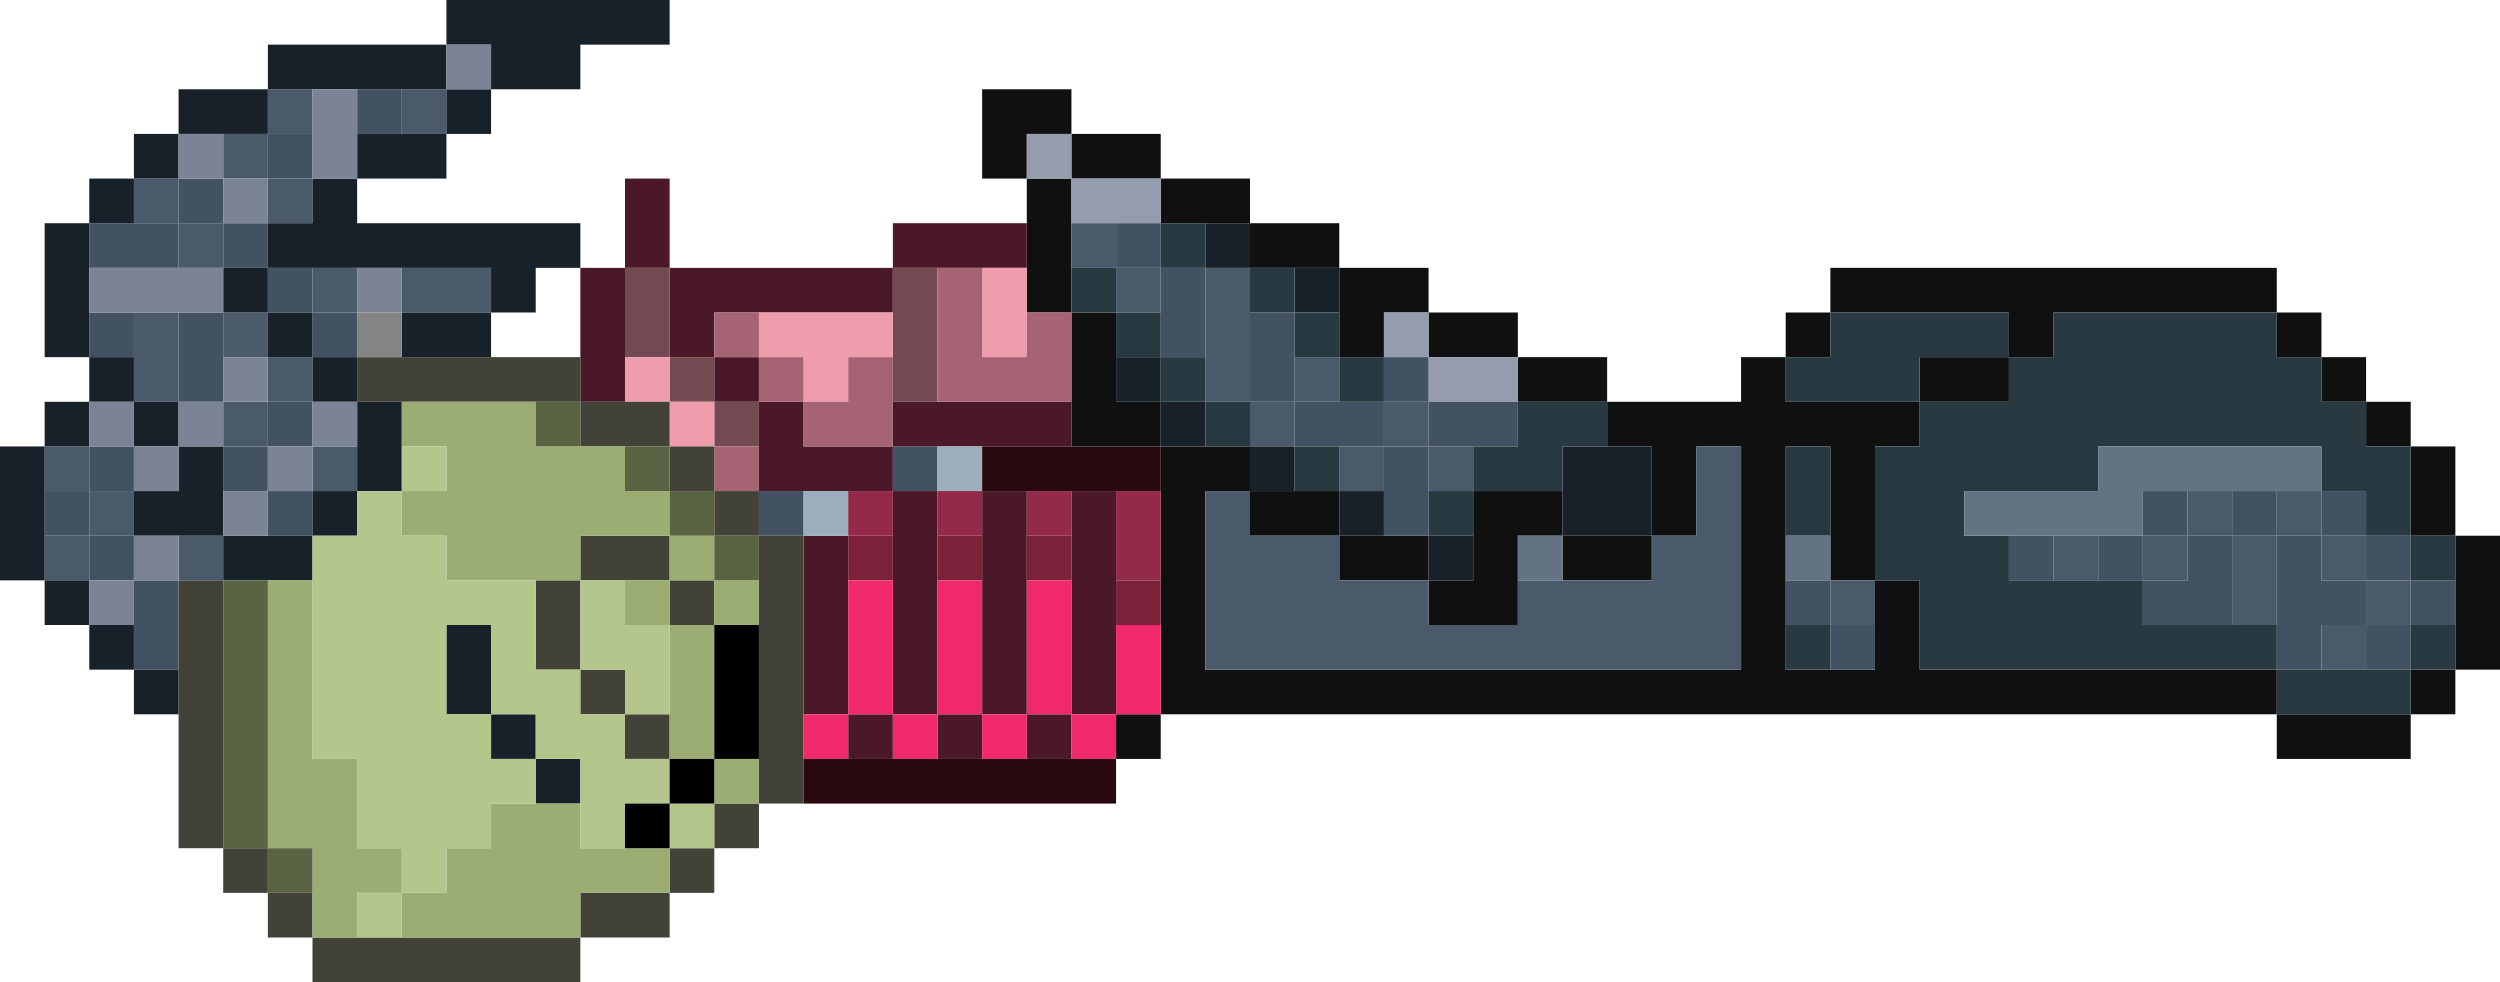 <?xml version="1.0" encoding="UTF-8" standalone="no"?>
<svg xmlns:xlink="http://www.w3.org/1999/xlink" height="22.0px" width="56.0px" xmlns="http://www.w3.org/2000/svg">
  <g transform="matrix(1.0, 0.0, 0.0, 1.0, 38.0, -10.0)">
    <path d="M13.0 17.0 L8.0 17.0 8.0 18.0 7.0 18.0 7.0 17.0 3.0 17.0 3.0 16.0 13.0 16.0 13.0 17.0 14.0 17.0 14.0 18.0 15.0 18.0 15.0 19.0 16.0 19.0 16.0 20.0 17.0 20.0 17.0 22.0 18.0 22.0 18.0 25.0 17.0 25.0 17.0 26.0 16.0 26.0 16.0 27.0 13.0 27.0 13.0 26.0 -12.0 26.0 -12.0 27.0 -13.0 27.0 -13.0 26.0 -12.0 26.0 -12.0 24.0 -12.0 23.0 -12.0 21.0 -12.0 20.0 -11.0 20.0 -10.0 20.0 -10.0 21.0 -9.0 21.0 -8.0 21.0 -8.0 22.0 -7.0 22.0 -6.0 22.0 -6.0 23.0 -5.0 23.0 -5.0 22.0 -5.0 21.0 -3.0 21.0 -3.0 22.0 -4.0 22.0 -4.0 23.0 -4.0 24.0 -6.0 24.0 -6.0 23.0 -8.0 23.0 -8.0 22.0 -10.0 22.0 -10.0 21.0 -11.0 21.0 -11.0 25.0 1.0 25.0 1.0 20.0 0.0 20.0 0.0 22.0 -1.0 22.0 -1.0 23.0 -3.0 23.0 -3.0 22.0 -1.0 22.0 -1.0 20.0 -2.0 20.0 -2.0 19.0 -4.0 19.0 -4.0 18.0 -6.0 18.0 -6.0 17.0 -7.0 17.0 -7.0 18.0 -8.0 18.0 -8.0 17.0 -8.0 16.0 -9.0 16.0 -10.0 16.0 -10.0 15.0 -11.0 15.0 -12.0 15.0 -12.0 14.0 -10.0 14.0 -10.0 15.0 -8.0 15.0 -8.0 16.0 -6.0 16.0 -6.0 17.0 -4.0 17.0 -4.0 18.0 -2.0 18.0 -2.0 19.0 1.0 19.0 1.0 18.0 2.0 18.0 2.0 17.0 3.0 17.0 3.0 18.0 2.0 18.0 2.0 19.0 5.0 19.0 5.0 18.0 7.0 18.0 7.0 19.0 5.0 19.0 5.0 20.0 4.0 20.0 4.0 23.0 5.0 23.0 5.0 25.0 13.0 25.0 13.0 26.0 16.0 26.0 16.0 25.0 17.0 25.0 17.0 24.0 17.0 23.0 17.0 22.0 16.0 22.0 16.0 20.0 15.0 20.0 15.0 19.0 14.0 19.0 14.0 18.0 13.0 18.0 13.0 17.0 M-15.0 15.0 L-15.0 14.0 -16.0 14.0 -16.0 12.0 -14.0 12.0 -14.0 13.0 -12.0 13.0 -12.0 14.0 -14.0 14.0 -14.0 13.0 -15.0 13.0 -15.0 14.0 -14.0 14.0 -14.0 15.0 -14.0 16.0 -14.0 17.0 -13.0 17.0 -13.0 18.0 -13.0 19.0 -12.0 19.0 -12.0 20.0 -14.0 20.0 -14.0 19.0 -14.0 17.0 -15.0 17.0 -15.0 16.0 -15.0 15.0 M2.0 23.0 L2.0 24.0 2.0 25.0 3.0 25.0 4.0 25.0 4.0 24.0 4.0 23.0 3.0 23.0 3.0 22.0 3.0 20.0 2.0 20.0 2.0 22.0 2.0 23.0" fill="#101010" fill-rule="evenodd" stroke="none"/>
    <path d="M-12.0 14.0 L-12.0 15.0 -13.0 15.0 -14.0 15.0 -14.0 14.0 -15.0 14.0 -15.0 13.0 -14.0 13.0 -14.0 14.0 -12.0 14.0 M-7.0 18.0 L-7.0 17.0 -6.0 17.0 -6.0 18.0 -4.0 18.0 -4.0 19.0 -6.0 19.0 -6.0 18.0 -7.0 18.0" fill="#949cad" fill-rule="evenodd" stroke="none"/>
    <path d="M13.0 25.0 L13.0 24.0 13.0 22.0 14.0 22.0 14.0 23.0 15.0 23.0 15.0 24.0 14.0 24.0 14.0 25.0 13.0 25.0 M12.0 24.0 L10.0 24.0 10.0 23.0 9.0 23.0 9.0 22.0 10.0 22.0 10.0 21.0 11.0 21.0 11.0 22.0 12.0 22.0 12.0 21.0 13.0 21.0 13.0 22.0 12.0 22.0 12.0 24.0 M8.0 23.0 L7.0 23.0 7.0 22.0 8.0 22.0 8.0 23.0 M14.0 21.0 L15.0 21.0 15.0 22.0 16.0 22.0 16.0 23.0 15.0 23.0 15.0 22.0 14.0 22.0 14.0 21.0 M-6.0 22.0 L-7.0 22.0 -7.0 21.0 -7.0 20.0 -6.0 20.0 -6.0 21.0 -6.0 22.0 M2.0 24.0 L2.0 23.0 3.0 23.0 3.0 24.0 4.0 24.0 4.0 25.0 3.0 25.0 3.0 24.0 2.0 24.0 M10.0 23.0 L11.0 23.0 11.0 22.0 10.0 22.0 10.0 23.0 M17.0 23.0 L17.0 24.0 16.0 24.0 16.0 23.0 17.0 23.0 M15.0 25.0 L15.0 24.0 16.0 24.0 16.0 25.0 15.0 25.0 M-13.0 16.0 L-13.0 15.0 -12.0 15.0 -12.0 16.0 -11.0 16.0 -11.0 18.0 -12.0 18.0 -12.0 17.0 -12.0 16.0 -13.0 16.0 M-10.0 17.0 L-9.0 17.0 -9.0 18.0 -9.0 19.0 -10.0 19.0 -10.0 17.0 M-17.0 20.0 L-17.0 21.0 -18.0 21.0 -18.0 20.0 -17.0 20.0 M-20.0 21.0 L-20.0 22.0 -21.0 22.0 -21.0 21.0 -20.0 21.0 M-8.0 19.0 L-7.0 19.0 -7.0 18.0 -6.0 18.0 -6.0 19.0 -4.0 19.0 -4.0 20.0 -5.0 20.0 -6.0 20.0 -6.0 19.0 -7.0 19.0 -7.0 20.0 -8.0 20.0 -9.0 20.0 -9.0 19.0 -8.0 19.0 M-29.0 13.0 L-30.0 13.0 -30.0 12.0 -29.0 12.0 -29.0 13.0 M-32.0 15.0 L-32.0 16.0 -31.0 16.0 -31.0 17.0 -32.0 17.0 -32.0 16.0 -33.0 16.0 -33.0 15.0 -32.0 15.0 M-31.0 14.0 L-32.0 14.0 -32.0 13.0 -31.0 13.0 -31.0 14.0 M-34.0 14.0 L-33.0 14.0 -33.0 15.0 -34.0 15.0 -34.0 14.0 M-35.0 15.0 L-34.0 15.0 -34.0 16.0 -36.0 16.0 -36.0 15.0 -35.0 15.0 M-31.0 18.0 L-31.0 17.0 -30.0 17.0 -30.0 18.0 -31.0 18.0 M-35.0 17.0 L-35.0 18.0 -36.0 18.0 -36.0 17.0 -35.0 17.0 M-34.0 19.0 L-34.0 17.0 -33.0 17.0 -33.0 18.0 -33.0 19.0 -34.0 19.0 M-33.0 20.0 L-32.0 20.0 -32.0 19.0 -31.0 19.0 -31.0 20.0 -32.0 20.0 -32.0 21.0 -33.0 21.0 -33.0 20.0 M-36.0 20.0 L-35.0 20.0 -35.0 21.0 -36.0 21.0 -36.0 20.0 M-37.0 21.0 L-36.0 21.0 -36.0 22.0 -37.0 22.0 -37.0 21.0 M-36.0 23.0 L-36.0 22.0 -35.0 22.0 -35.0 23.0 -34.0 23.0 -34.0 25.0 -35.0 25.0 -35.0 24.0 -35.0 23.0 -36.0 23.0 M-32.0 21.0 L-31.0 21.0 -31.0 22.0 -32.0 22.0 -32.0 21.0" fill="#425263" fill-rule="evenodd" stroke="none"/>
    <path d="M13.0 24.0 L12.0 24.0 12.0 22.0 13.0 22.0 13.0 24.0 M9.0 23.0 L8.0 23.0 8.0 22.0 9.0 22.0 9.0 23.0 M-3.0 23.0 L-1.0 23.0 -1.0 22.0 0.0 22.0 0.0 20.0 1.0 20.0 1.0 25.0 -11.0 25.0 -11.0 21.0 -10.0 21.0 -10.0 22.0 -8.0 22.0 -8.0 23.0 -6.0 23.0 -6.0 24.0 -4.0 24.0 -4.0 23.0 -3.0 23.0 M3.0 23.0 L4.0 23.0 4.0 24.0 3.0 24.0 3.0 23.0 M10.0 23.0 L10.0 22.0 11.0 22.0 11.0 23.0 10.0 23.0 M11.0 21.0 L12.0 21.0 12.0 22.0 11.0 22.0 11.0 21.0 M13.0 21.0 L14.0 21.0 14.0 22.0 15.0 22.0 15.0 23.0 16.0 23.0 16.0 24.0 15.0 24.0 15.0 25.0 14.0 25.0 14.0 24.0 15.0 24.0 15.0 23.0 14.0 23.0 14.0 22.0 13.0 22.0 13.0 21.0 M-14.0 15.0 L-13.0 15.0 -13.0 16.0 -14.0 16.0 -14.0 15.0 M-12.0 17.0 L-13.0 17.0 -13.0 16.0 -12.0 16.0 -12.0 17.0 M-11.0 18.0 L-11.0 16.0 -10.0 16.0 -10.0 17.0 -10.0 19.0 -9.0 19.0 -9.0 18.0 -8.0 18.0 -8.0 19.0 -9.0 19.0 -9.0 20.0 -10.0 20.0 -10.0 19.0 -11.0 19.0 -11.0 18.0 M-5.0 20.0 L-5.0 21.0 -6.0 21.0 -6.0 20.0 -7.0 20.0 -7.0 21.0 -8.0 21.0 -8.0 20.0 -7.0 20.0 -7.0 19.0 -6.0 19.0 -6.0 20.0 -5.0 20.0 M-28.0 12.0 L-28.0 13.0 -29.0 13.0 -29.0 12.0 -28.0 12.0 M-31.0 14.0 L-31.0 15.0 -32.0 15.0 -32.0 14.0 -31.0 14.0 M-31.0 16.0 L-30.0 16.0 -30.0 17.0 -31.0 17.0 -31.0 16.0 M-29.0 16.0 L-27.0 16.0 -27.0 17.0 -29.0 17.0 -29.0 16.0 M-32.0 12.0 L-31.0 12.0 -31.0 13.0 -32.0 13.0 -32.0 14.0 -33.0 14.0 -33.0 13.0 -32.0 13.0 -32.0 12.0 M-33.0 15.0 L-33.0 16.0 -34.0 16.0 -34.0 15.0 -35.0 15.0 -35.0 14.0 -34.0 14.0 -34.0 15.0 -33.0 15.0 M-33.0 17.0 L-32.0 17.0 -32.0 18.0 -31.0 18.0 -31.0 19.0 -32.0 19.0 -32.0 20.0 -33.0 20.0 -33.0 19.0 -32.0 19.0 -32.0 18.0 -33.0 18.0 -33.0 17.0 M-35.0 18.0 L-35.0 17.0 -34.0 17.0 -34.0 19.0 -35.0 19.0 -35.0 18.0 M-37.0 20.0 L-36.0 20.0 -36.0 21.0 -35.0 21.0 -35.0 22.0 -36.0 22.0 -36.0 23.0 -37.0 23.0 -37.0 22.0 -36.0 22.0 -36.0 21.0 -37.0 21.0 -37.0 20.0 M-31.0 21.0 L-31.0 20.0 -30.0 20.0 -30.0 21.0 -31.0 21.0 M-34.0 23.0 L-34.0 22.0 -33.0 22.0 -33.0 23.0 -34.0 23.0" fill="#4a5a6b" fill-rule="evenodd" stroke="none"/>
    <path d="M-34.0 26.0 L-35.0 26.0 -35.0 25.0 -36.0 25.0 -36.0 24.0 -37.0 24.0 -37.0 23.0 -38.0 23.0 -38.0 20.0 -37.0 20.0 -37.0 19.0 -36.0 19.0 -36.0 18.0 -37.0 18.0 -37.0 15.0 -36.0 15.0 -36.0 14.0 -35.0 14.0 -35.0 13.0 -34.0 13.0 -34.0 12.0 -32.0 12.0 -32.0 11.0 -28.0 11.0 -28.0 10.0 -23.0 10.0 -23.0 11.0 -25.0 11.0 -25.0 12.0 -27.0 12.0 -27.0 13.0 -28.0 13.0 -28.0 14.0 -30.0 14.0 -30.0 15.0 -25.0 15.0 -25.0 16.0 -26.0 16.0 -26.0 17.0 -27.0 17.0 -27.0 16.0 -29.0 16.0 -30.0 16.0 -31.0 16.0 -32.0 16.0 -32.0 15.0 -31.0 15.0 -31.0 14.0 -30.0 14.0 -30.0 13.0 -29.0 13.0 -28.0 13.0 -28.0 12.0 -27.0 12.0 -27.0 11.0 -28.0 11.0 -28.0 12.0 -29.0 12.0 -30.0 12.0 -31.0 12.0 -32.0 12.0 -32.0 13.0 -33.0 13.0 -34.0 13.0 -34.0 14.0 -35.0 14.0 -35.0 15.0 -36.0 15.0 -36.0 16.0 -36.0 17.0 -36.0 18.0 -35.0 18.0 -35.0 19.0 -34.0 19.0 -34.0 20.0 -35.0 20.0 -35.0 19.0 -36.0 19.0 -36.0 20.0 -37.0 20.0 -37.0 21.0 -37.0 22.0 -37.0 23.0 -36.0 23.0 -36.0 24.0 -35.0 24.0 -35.0 25.0 -34.0 25.0 -34.0 26.0 M-3.0 22.0 L-3.0 21.0 -3.0 20.0 -2.0 20.0 -1.0 20.0 -1.0 22.0 -3.0 22.0 M-5.0 22.0 L-5.0 23.0 -6.0 23.0 -6.0 22.0 -5.0 22.0 M-7.0 22.0 L-8.0 22.0 -8.0 21.0 -7.0 21.0 -7.0 22.0 M-9.0 21.0 L-10.0 21.0 -10.0 20.0 -9.0 20.0 -9.0 21.0 M-11.0 20.0 L-12.0 20.0 -12.0 19.0 -13.0 19.0 -13.0 18.0 -12.0 18.0 -12.0 19.0 -11.0 19.0 -11.0 20.0 M-11.0 15.0 L-10.0 15.0 -10.0 16.0 -11.0 16.0 -11.0 15.0 M-9.0 16.0 L-8.0 16.0 -8.0 17.0 -9.0 17.0 -9.0 16.0 M-33.0 16.0 L-32.0 16.0 -32.0 17.0 -31.0 17.0 -31.0 18.0 -32.0 18.0 -32.0 17.0 -33.0 17.0 -33.0 16.0 M-31.0 19.0 L-31.0 18.0 -30.0 18.0 -30.0 19.0 -31.0 19.0 M-35.0 21.0 L-34.0 21.0 -34.0 20.0 -33.0 20.0 -33.0 21.0 -33.0 22.0 -32.0 22.0 -31.0 22.0 -31.0 23.0 -32.0 23.0 -33.0 23.0 -33.0 22.0 -34.0 22.0 -35.0 22.0 -35.0 21.0 M-29.0 18.0 L-29.0 17.0 -27.0 17.0 -27.0 18.0 -29.0 18.0 M-30.0 20.0 L-30.0 19.0 -29.0 19.0 -29.0 20.0 -29.0 21.0 -30.0 21.0 -30.0 20.0 M-31.0 22.0 L-31.0 21.0 -30.0 21.0 -30.0 22.0 -31.0 22.0 M-28.0 24.0 L-27.0 24.0 -27.0 26.0 -28.0 26.0 -28.0 24.0 M-25.0 28.0 L-26.0 28.0 -26.0 27.0 -25.0 27.0 -25.0 28.0 M-26.0 26.0 L-26.0 27.0 -27.0 27.0 -27.0 26.0 -26.0 26.0" fill="#182129" fill-rule="evenodd" stroke="none"/>
    <path d="M3.0 17.0 L7.0 17.0 7.0 18.0 8.0 18.0 8.0 17.0 13.0 17.0 13.0 18.0 14.0 18.0 14.0 19.0 15.0 19.0 15.0 20.0 16.0 20.0 16.0 22.0 15.0 22.0 15.0 21.0 14.0 21.0 14.0 20.0 9.0 20.0 9.0 21.0 6.0 21.0 6.0 22.0 7.0 22.0 7.0 23.0 8.0 23.0 9.0 23.0 10.0 23.0 10.0 24.0 12.0 24.0 13.0 24.0 13.0 25.0 5.0 25.0 5.0 23.0 4.0 23.0 4.0 20.0 5.0 20.0 5.0 19.0 7.0 19.0 7.0 18.0 5.0 18.0 5.0 19.0 2.0 19.0 2.0 18.0 3.0 18.0 3.0 17.0 M-3.0 21.0 L-5.0 21.0 -5.0 22.0 -6.0 22.0 -6.0 21.0 -5.0 21.0 -5.0 20.0 -4.0 20.0 -4.0 19.0 -2.0 19.0 -2.0 20.0 -3.0 20.0 -3.0 21.0 M-8.0 21.0 L-9.0 21.0 -9.0 20.0 -8.0 20.0 -8.0 21.0 M-10.0 20.0 L-11.0 20.0 -11.0 19.0 -12.0 19.0 -12.0 18.0 -13.0 18.0 -13.0 17.0 -14.0 17.0 -14.0 16.0 -13.0 16.0 -13.0 17.0 -12.0 17.0 -12.0 18.0 -11.0 18.0 -11.0 19.0 -10.0 19.0 -10.0 20.0 M2.0 22.0 L2.0 20.0 3.0 20.0 3.0 22.0 2.0 22.0 M3.0 25.0 L2.0 25.0 2.0 24.0 3.0 24.0 3.0 25.0 M16.0 23.0 L16.0 22.0 17.0 22.0 17.0 23.0 16.0 23.0 M17.0 24.0 L17.0 25.0 16.0 25.0 16.0 26.0 13.0 26.0 13.0 25.0 14.0 25.0 15.0 25.0 16.0 25.0 16.0 24.0 17.0 24.0 M-12.0 15.0 L-11.0 15.0 -11.0 16.0 -12.0 16.0 -12.0 15.0 M-10.0 16.0 L-9.0 16.0 -9.0 17.0 -10.0 17.0 -10.0 16.0 M-8.0 17.0 L-8.0 18.0 -7.0 18.0 -7.0 19.0 -8.0 19.0 -8.0 18.0 -9.0 18.0 -9.0 17.0 -8.0 17.0" fill="#293942" fill-rule="evenodd" stroke="none"/>
    <path d="M-25.0 16.0 L-24.0 16.0 -24.0 14.0 -23.0 14.0 -23.0 16.0 -18.0 16.0 -18.0 15.0 -15.0 15.0 -15.0 16.0 -16.0 16.0 -17.0 16.0 -18.0 16.0 -18.0 17.0 -21.0 17.0 -22.0 17.0 -22.0 18.0 -21.0 18.0 -21.0 19.0 -20.0 19.0 -20.0 20.0 -18.0 20.0 -18.0 19.0 -17.0 19.0 -14.0 19.0 -14.0 20.0 -16.0 20.0 -17.0 20.0 -18.0 20.0 -18.0 21.0 -19.0 21.0 -20.0 21.0 -21.0 21.0 -21.0 20.0 -21.0 19.0 -22.0 19.0 -22.0 18.0 -23.0 18.0 -23.0 16.0 -24.0 16.0 -24.0 18.0 -24.0 19.0 -25.0 19.0 -25.0 18.0 -25.0 16.0 M-14.0 27.0 L-15.0 27.0 -15.0 26.0 -14.0 26.0 -14.0 23.0 -14.0 22.0 -14.0 21.0 -13.0 21.0 -13.0 23.0 -13.0 24.0 -13.0 26.0 -14.0 26.0 -14.0 27.0 M-16.0 27.0 L-17.0 27.0 -17.0 26.0 -18.0 26.0 -18.0 23.0 -18.0 22.0 -18.0 21.0 -17.0 21.0 -17.0 22.0 -17.0 23.0 -17.0 26.0 -16.0 26.0 -16.0 27.0 M-18.0 27.0 L-19.0 27.0 -19.0 26.0 -18.0 26.0 -18.0 27.0 M-16.0 22.0 L-16.0 21.0 -15.0 21.0 -15.0 22.0 -15.0 23.0 -15.0 26.0 -16.0 26.0 -16.0 23.0 -16.0 22.0 M-20.0 22.0 L-19.0 22.0 -19.0 23.0 -19.0 26.0 -20.0 26.0 -20.0 22.0" fill="#4a1829" fill-rule="evenodd" stroke="none"/>
    <path d="M-17.0 16.0 L-17.0 19.0 -18.0 19.0 -18.0 18.0 -18.0 17.0 -18.0 16.0 -17.0 16.0 M-24.0 18.0 L-24.0 16.0 -23.0 16.0 -23.0 18.0 -22.0 18.0 -22.0 19.0 -21.0 19.0 -21.0 20.0 -22.0 20.0 -22.0 19.0 -23.0 19.0 -23.0 18.0 -24.0 18.0" fill="#734a52" fill-rule="evenodd" stroke="none"/>
    <path d="M-15.0 16.0 L-15.0 17.0 -15.0 18.0 -16.0 18.0 -16.0 16.0 -15.0 16.0 M-18.0 18.0 L-19.0 18.0 -19.0 19.0 -20.0 19.0 -20.0 18.0 -21.0 18.0 -21.0 17.0 -18.0 17.0 -18.0 18.0 M-24.0 19.0 L-24.0 18.0 -23.0 18.0 -23.0 19.0 -22.0 19.0 -22.0 20.0 -23.0 20.0 -23.0 19.0 -24.0 19.0" fill="#ef9cad" fill-rule="evenodd" stroke="none"/>
    <path d="M-14.0 17.0 L-14.0 19.0 -17.0 19.0 -17.0 16.0 -16.0 16.0 -16.0 18.0 -15.0 18.0 -15.0 17.0 -14.0 17.0 M-21.0 17.0 L-21.0 18.0 -20.0 18.0 -20.0 19.0 -19.0 19.0 -19.0 18.0 -18.0 18.0 -18.0 19.0 -18.0 20.0 -20.0 20.0 -20.0 19.0 -21.0 19.0 -21.0 18.0 -22.0 18.0 -22.0 17.0 -21.0 17.0 M-21.0 20.0 L-21.0 21.0 -22.0 21.0 -22.0 20.0 -21.0 20.0" fill="#a56373" fill-rule="evenodd" stroke="none"/>
    <path d="M-16.0 21.0 L-17.0 21.0 -17.0 20.0 -16.0 20.0 -16.0 21.0 M-20.0 21.0 L-19.0 21.0 -19.0 22.0 -20.0 22.0 -20.0 21.0" fill="#9cadbd" fill-rule="evenodd" stroke="none"/>
    <path d="M-12.0 21.0 L-12.0 23.0 -13.0 23.0 -13.0 21.0 -12.0 21.0 M-17.0 21.0 L-16.0 21.0 -16.0 22.0 -17.0 22.0 -17.0 21.0 M-15.0 21.0 L-14.0 21.0 -14.0 22.0 -15.0 22.0 -15.0 21.0 M-19.0 21.0 L-18.0 21.0 -18.0 22.0 -19.0 22.0 -19.0 21.0" fill="#94294a" fill-rule="evenodd" stroke="none"/>
    <path d="M-20.0 28.0 L-21.0 28.0 -21.0 29.0 -22.0 29.0 -22.0 30.0 -23.0 30.0 -23.0 31.0 -25.0 31.0 -25.0 32.0 -31.0 32.0 -31.0 31.0 -32.0 31.0 -32.0 30.0 -33.0 30.0 -33.0 29.0 -34.0 29.0 -34.0 26.0 -34.0 25.0 -34.0 23.0 -33.0 23.0 -33.0 29.0 -32.0 29.0 -32.0 30.0 -31.0 30.0 -31.0 31.0 -30.0 31.0 -29.0 31.0 -25.0 31.0 -25.0 30.0 -23.0 30.0 -23.0 29.0 -22.0 29.0 -22.0 28.0 -21.0 28.0 -21.0 27.0 -21.0 24.0 -21.0 23.0 -21.0 22.0 -22.0 22.0 -22.0 21.0 -23.0 21.0 -23.0 20.0 -24.0 20.0 -25.0 20.0 -25.0 19.0 -26.0 19.0 -29.0 19.0 -30.0 19.0 -30.0 18.0 -29.0 18.0 -27.0 18.0 -25.0 18.0 -25.0 19.0 -24.0 19.0 -23.0 19.0 -23.0 20.0 -22.0 20.0 -22.0 21.0 -21.0 21.0 -21.0 22.0 -20.0 22.0 -20.0 26.0 -20.0 27.0 -20.0 28.0 M-26.0 23.0 L-25.0 23.0 -25.0 22.0 -23.0 22.0 -23.0 23.0 -22.0 23.0 -22.0 24.0 -23.0 24.0 -23.0 23.0 -24.0 23.0 -25.0 23.0 -25.0 25.0 -24.0 25.0 -24.0 26.0 -25.0 26.0 -25.0 25.0 -26.0 25.0 -26.0 23.0 M-23.0 26.0 L-23.0 27.0 -24.0 27.0 -24.0 26.0 -23.0 26.0" fill="#424239" fill-rule="evenodd" stroke="none"/>
    <path d="M-29.0 19.0 L-26.0 19.0 -26.0 20.0 -25.0 20.0 -24.0 20.0 -24.0 21.0 -23.0 21.0 -23.0 22.0 -25.0 22.0 -25.0 23.0 -26.0 23.0 -28.0 23.0 -28.0 22.0 -29.0 22.0 -29.0 21.0 -28.0 21.0 -28.0 20.0 -29.0 20.0 -29.0 19.0 M-32.0 23.0 L-31.0 23.0 -31.0 27.0 -30.0 27.0 -30.0 29.0 -29.0 29.0 -29.0 30.0 -30.0 30.0 -30.0 31.0 -31.0 31.0 -31.0 30.0 -31.0 29.0 -32.0 29.0 -32.0 23.0 M-24.0 23.0 L-23.0 23.0 -23.0 24.0 -24.0 24.0 -24.0 23.0 M-23.0 24.0 L-22.0 24.0 -22.0 23.0 -23.0 23.0 -23.0 22.0 -22.0 22.0 -22.0 23.0 -21.0 23.0 -21.0 24.0 -22.0 24.0 -22.0 27.0 -21.0 27.0 -21.0 28.0 -22.0 28.0 -22.0 27.0 -23.0 27.0 -23.0 26.0 -23.0 24.0 M-25.0 28.0 L-25.0 29.0 -24.0 29.0 -23.0 29.0 -23.0 30.0 -25.0 30.0 -25.0 31.0 -29.0 31.0 -29.0 30.0 -28.0 30.0 -28.0 29.0 -27.0 29.0 -27.0 28.0 -26.0 28.0 -25.0 28.0" fill="#9cad73" fill-rule="evenodd" stroke="none"/>
    <path d="M-26.0 19.0 L-25.0 19.0 -25.0 20.0 -26.0 20.0 -26.0 19.0 M-24.0 20.0 L-23.0 20.0 -23.0 21.0 -22.0 21.0 -22.0 22.0 -23.0 22.0 -23.0 21.0 -24.0 21.0 -24.0 20.0 M-33.0 23.0 L-32.0 23.0 -32.0 29.0 -31.0 29.0 -31.0 30.0 -32.0 30.0 -32.0 29.0 -33.0 29.0 -33.0 23.0 M-21.0 23.0 L-22.0 23.0 -22.0 22.0 -21.0 22.0 -21.0 23.0" fill="#5a6342" fill-rule="evenodd" stroke="none"/>
    <path d="M-31.0 23.0 L-31.0 22.0 -30.0 22.0 -30.0 21.0 -29.0 21.0 -29.0 20.0 -28.0 20.0 -28.0 21.0 -29.0 21.0 -29.0 22.0 -28.0 22.0 -28.0 23.0 -26.0 23.0 -26.0 25.0 -25.0 25.0 -25.0 26.0 -24.0 26.0 -24.0 25.0 -25.0 25.0 -25.0 23.0 -24.0 23.0 -24.0 24.0 -23.0 24.0 -23.0 26.0 -24.0 26.0 -24.0 27.0 -23.0 27.0 -23.0 28.0 -24.0 28.0 -24.0 29.0 -25.0 29.0 -25.0 28.0 -25.0 27.0 -26.0 27.0 -26.0 28.0 -27.0 28.0 -27.0 29.0 -28.0 29.0 -28.0 30.0 -29.0 30.0 -29.0 31.0 -30.0 31.0 -30.0 30.0 -29.0 30.0 -29.0 29.0 -30.0 29.0 -30.0 27.0 -31.0 27.0 -31.0 23.0 M-28.0 24.0 L-28.0 26.0 -27.0 26.0 -27.0 24.0 -28.0 24.0 M-23.0 29.0 L-23.0 28.0 -22.0 28.0 -22.0 29.0 -23.0 29.0 M-26.0 26.0 L-27.0 26.0 -27.0 27.0 -26.0 27.0 -26.0 26.0" fill="#b5c68c" fill-rule="evenodd" stroke="none"/>
    <path d="M-21.0 27.0 L-22.0 27.0 -22.0 24.0 -21.0 24.0 -21.0 27.0 M-23.0 27.0 L-22.0 27.0 -22.0 28.0 -23.0 28.0 -23.0 29.0 -24.0 29.0 -24.0 28.0 -23.0 28.0 -23.0 27.0" fill="#000000" fill-rule="evenodd" stroke="none"/>
    <path d="M-12.0 23.0 L-12.0 24.0 -13.0 24.0 -13.0 23.0 -12.0 23.0 M-17.0 22.0 L-16.0 22.0 -16.0 23.0 -17.0 23.0 -17.0 22.0 M-19.0 22.0 L-18.0 22.0 -18.0 23.0 -19.0 23.0 -19.0 22.0 M-15.0 23.0 L-15.0 22.0 -14.0 22.0 -14.0 23.0 -15.0 23.0" fill="#7b2139" fill-rule="evenodd" stroke="none"/>
    <path d="M-12.0 24.0 L-12.0 26.0 -13.0 26.0 -13.0 27.0 -14.0 27.0 -14.0 26.0 -15.0 26.0 -15.0 27.0 -16.0 27.0 -16.0 26.0 -17.0 26.0 -17.0 23.0 -16.0 23.0 -16.0 26.0 -15.0 26.0 -15.0 23.0 -14.0 23.0 -14.0 26.0 -13.0 26.0 -13.0 24.0 -12.0 24.0 M-17.0 27.0 L-18.0 27.0 -18.0 26.0 -19.0 26.0 -19.0 27.0 -20.0 27.0 -20.0 26.0 -19.0 26.0 -19.0 23.0 -18.0 23.0 -18.0 26.0 -17.0 26.0 -17.0 27.0" fill="#ef296b" fill-rule="evenodd" stroke="none"/>
    <path d="M-13.0 27.0 L-13.0 28.0 -20.0 28.0 -20.0 27.0 -19.0 27.0 -18.0 27.0 -17.0 27.0 -16.0 27.0 -15.0 27.0 -14.0 27.0 -13.0 27.0 M-12.0 20.0 L-12.0 21.0 -13.0 21.0 -14.0 21.0 -15.0 21.0 -16.0 21.0 -16.0 20.0 -14.0 20.0 -12.0 20.0" fill="#290810" fill-rule="evenodd" stroke="none"/>
    <path d="M-28.0 11.0 L-27.0 11.0 -27.0 12.0 -28.0 12.0 -28.0 11.0 M-30.0 13.0 L-30.0 14.0 -31.0 14.0 -31.0 13.0 -31.0 12.0 -30.0 12.0 -30.0 13.0 M-30.0 16.0 L-29.0 16.0 -29.0 17.0 -30.0 17.0 -30.0 16.0 M-32.0 14.0 L-32.0 15.0 -33.0 15.0 -33.0 14.0 -34.0 14.0 -34.0 13.0 -33.0 13.0 -33.0 14.0 -32.0 14.0 M-36.0 16.0 L-34.0 16.0 -33.0 16.0 -33.0 17.0 -34.0 17.0 -35.0 17.0 -36.0 17.0 -36.0 16.0 M-33.0 18.0 L-32.0 18.0 -32.0 19.0 -33.0 19.0 -33.0 18.0 M-33.0 19.0 L-33.0 20.0 -34.0 20.0 -34.0 21.0 -35.0 21.0 -35.0 20.0 -36.0 20.0 -36.0 19.0 -35.0 19.0 -35.0 20.0 -34.0 20.0 -34.0 19.0 -33.0 19.0 M-33.0 21.0 L-32.0 21.0 -32.0 20.0 -31.0 20.0 -31.0 19.0 -30.0 19.0 -30.0 20.0 -31.0 20.0 -31.0 21.0 -32.0 21.0 -32.0 22.0 -33.0 22.0 -33.0 21.0 M-35.0 24.0 L-36.0 24.0 -36.0 23.0 -35.0 23.0 -35.0 24.0 M-34.0 23.0 L-35.0 23.0 -35.0 22.0 -34.0 22.0 -34.0 23.0" fill="#7b8494" fill-rule="evenodd" stroke="none"/>
    <path d="M-30.0 18.0 L-30.0 17.0 -29.0 17.0 -29.0 18.0 -30.0 18.0" fill="#848484" fill-rule="evenodd" stroke="none"/>
    <path d="M7.0 22.0 L6.0 22.0 6.0 21.0 9.0 21.0 9.0 20.0 14.0 20.0 14.0 21.0 13.0 21.0 12.0 21.0 11.0 21.0 10.0 21.0 10.0 22.0 9.0 22.0 8.0 22.0 7.0 22.0 M-3.0 23.0 L-4.0 23.0 -4.0 22.0 -3.0 22.0 -3.0 23.0 M2.0 23.0 L2.0 22.0 3.0 22.0 3.0 23.0 2.0 23.0" fill="#637384" fill-rule="evenodd" stroke="none"/>
  </g>
</svg>
